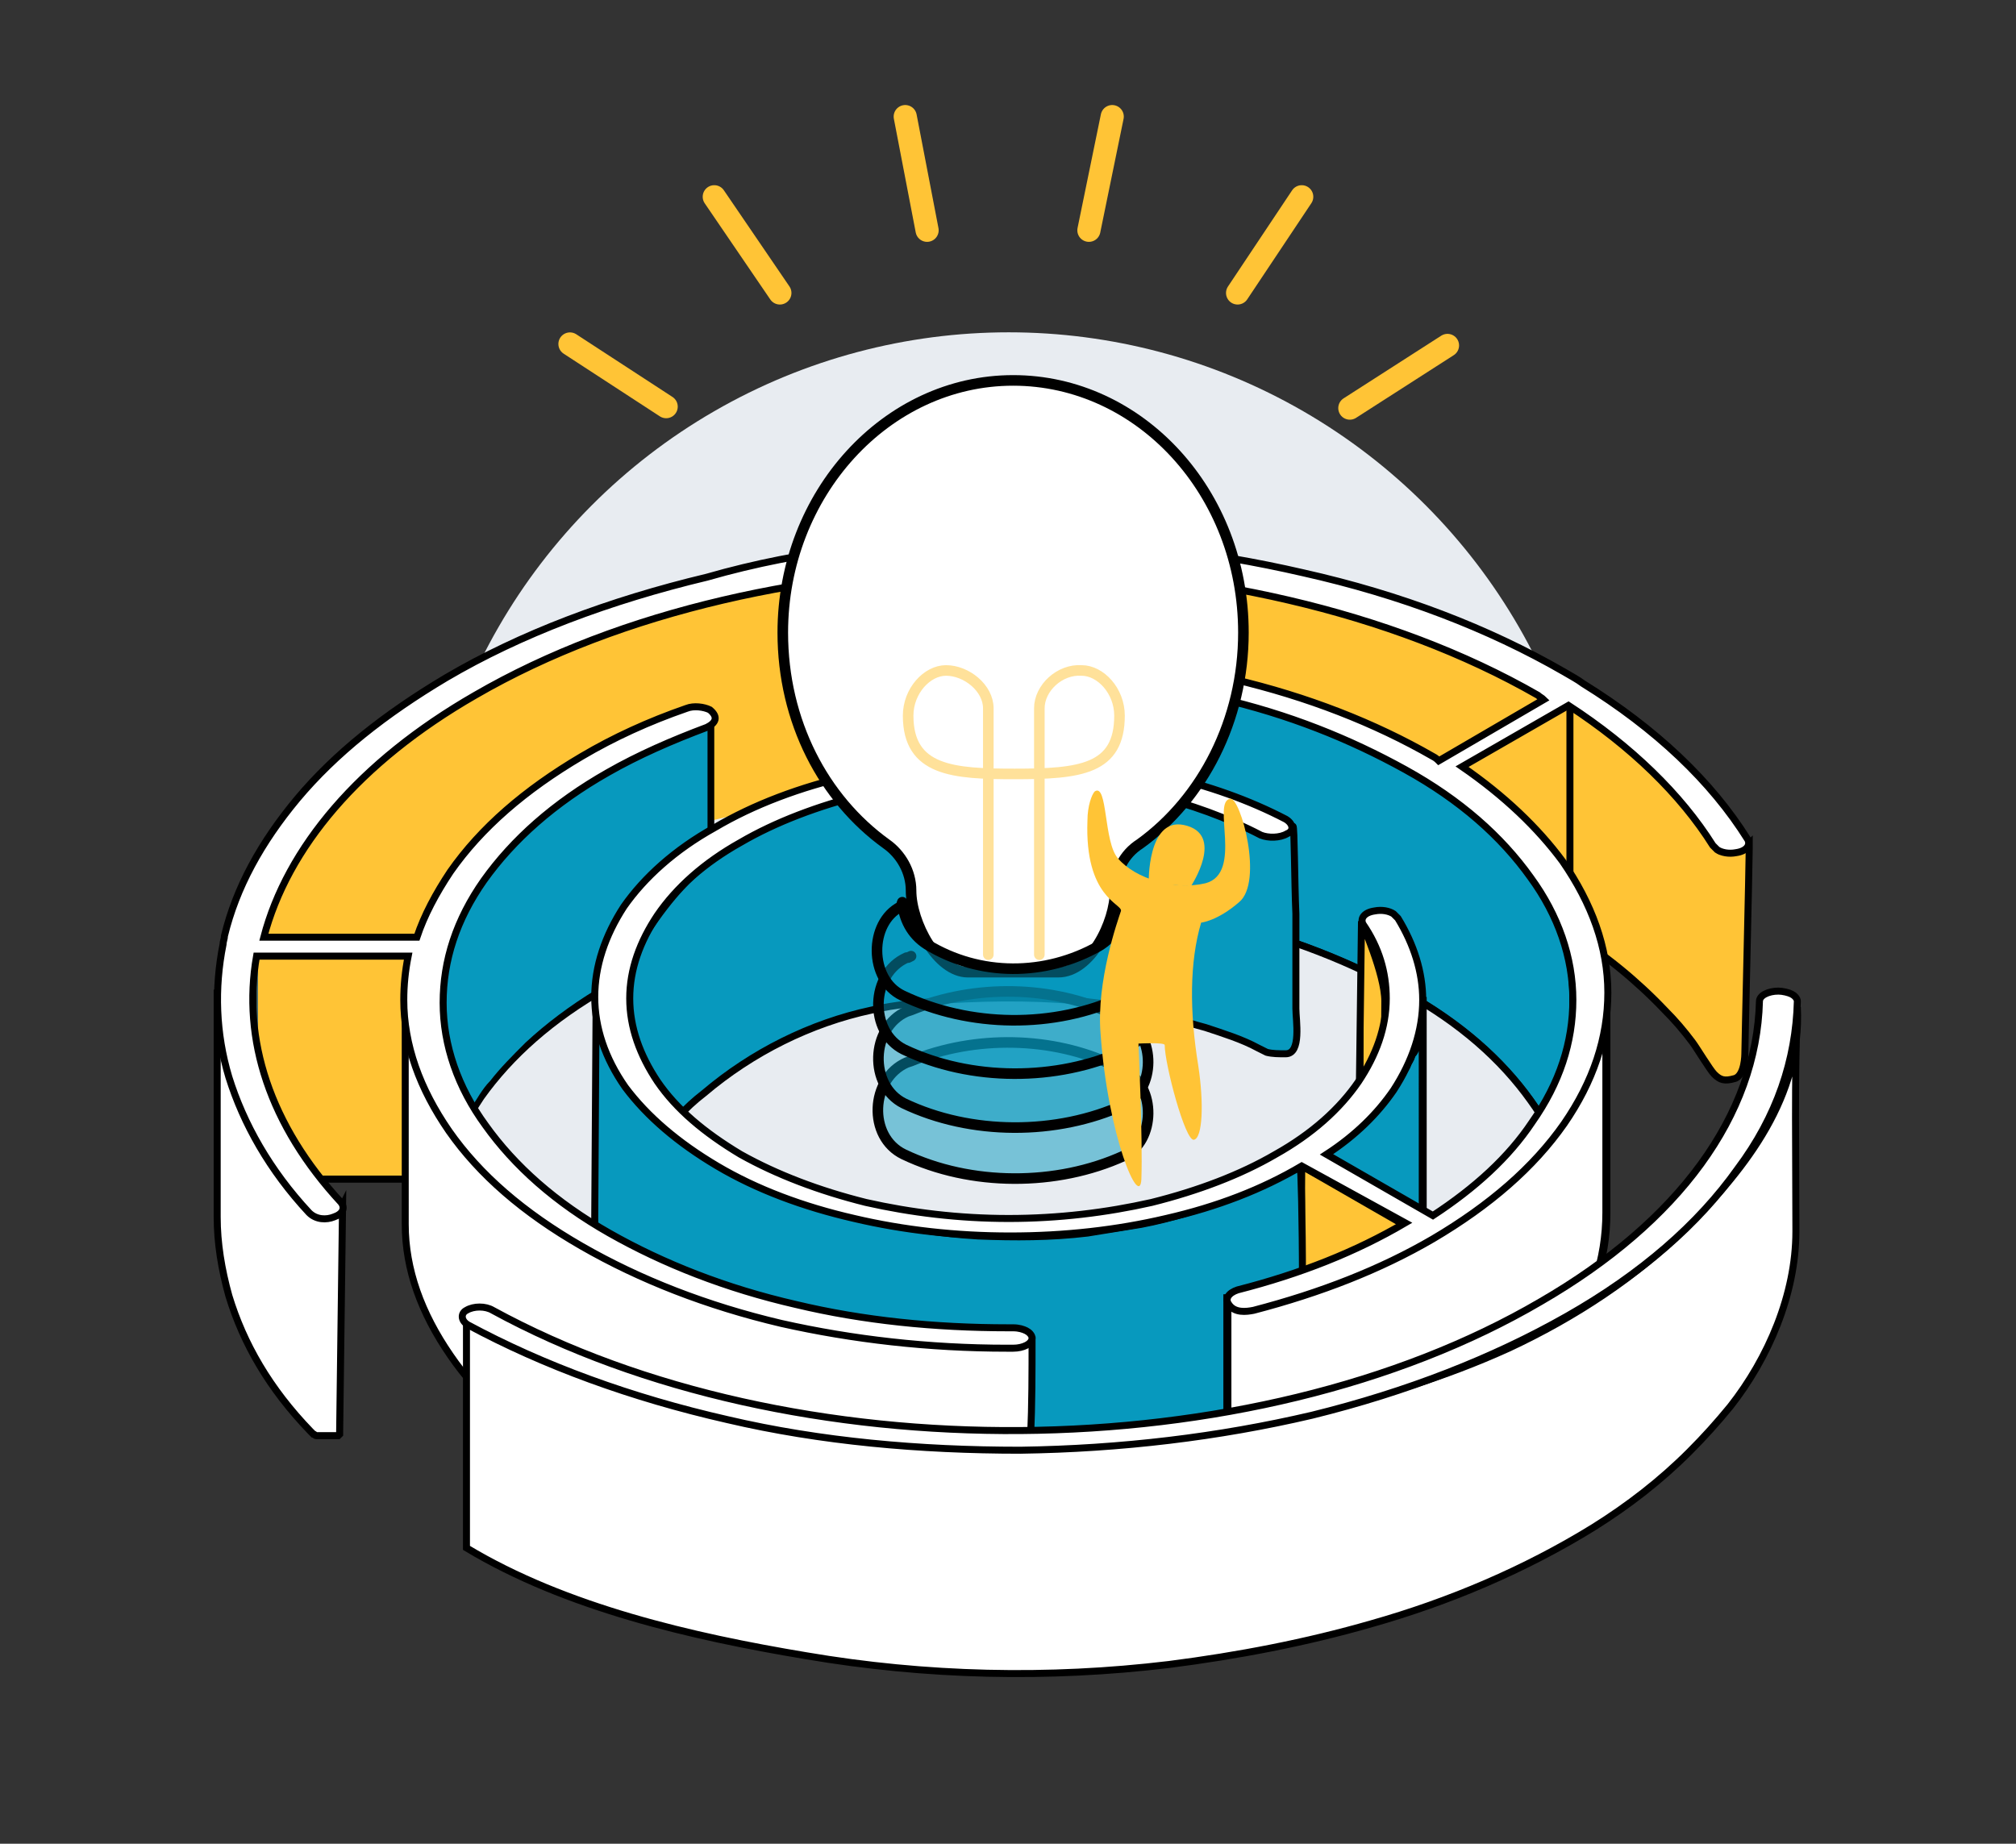 <?xml version="1.0" encoding="utf-8"?>
<!-- Generator: Adobe Illustrator 26.4.0, SVG Export Plug-In . SVG Version: 6.00 Build 0)  -->
<svg version="1.1" id="Layer_1" xmlns="http://www.w3.org/2000/svg" xmlns:xlink="http://www.w3.org/1999/xlink" x="0px" y="0px"
	 viewBox="0 0 138.3 126.5" style="enable-background:new 0 0 138.3 126.5;" xml:space="preserve">
<rect x="0" y="0" width="138.3" height="126.5" fill="#333333" stroke="none"/>
<style type="text/css">
	.st0{fill:#E8ECF1;}
	.st1{enable-background:new    ;}
	.st2{clip-path:url(#SVGID_00000075877372528326908850000005544867185742743208_);fill:#FFC436;}
	.st3{fill:#FFC436;}
	.st4{fill:#FFC436;stroke:#000000;stroke-width:0.48;stroke-miterlimit:10;}
	
		.st5{clip-path:url(#SVGID_00000138575381566683425660000011908553405645470089_);fill:#0799BE;stroke:#000000;stroke-width:0.726;stroke-miterlimit:10;}
	.st6{fill:#0799BE;}
	
		.st7{clip-path:url(#SVGID_00000030486516287650247240000015012849343196896422_);fill:#0799BE;stroke:#000000;stroke-width:0.48;stroke-miterlimit:10;}
	.st8{fill:none;stroke:#000000;stroke-width:0.48;stroke-miterlimit:10;}
	.st9{fill:#0799BE;stroke:#000000;stroke-width:0.48;stroke-linecap:round;stroke-linejoin:round;stroke-miterlimit:10;}
	.st10{fill:#FFC436;stroke:#000000;stroke-width:0.484;stroke-miterlimit:10;}
	.st11{clip-path:url(#SVGID_00000152238380242845004620000013953034385841825411_);enable-background:new    ;}
	.st12{fill:#466B6D;}
	.st13{fill:#436769;}
	.st14{clip-path:url(#SVGID_00000108291073959229211830000015763199392935177346_);enable-background:new    ;}
	.st15{fill:#0799BE;stroke:#000000;stroke-width:0.544;stroke-miterlimit:10;}
	.st16{fill:#FFFFFF;stroke:#000000;stroke-width:0.482;stroke-miterlimit:10;}
	.st17{fill:#0799BE;stroke:#000000;stroke-width:0.48;stroke-miterlimit:10;}
	.st18{fill:#FFFFFF;}
	.st19{fill:none;stroke:#000000;stroke-width:0.551;stroke-miterlimit:10;}
	.st20{fill:#FFFFFF;stroke:#000000;stroke-width:0.479;stroke-miterlimit:10;}
	.st21{fill:#FFFFFF;stroke:#000000;stroke-width:0.48;stroke-miterlimit:10;}
	.st22{opacity:0.5;fill:#0799BE;enable-background:new    ;}
	.st23{fill:none;stroke:#000000;stroke-width:0.726;stroke-linecap:round;stroke-linejoin:round;stroke-miterlimit:10;}
	.st24{fill:#FFFFFF;stroke:#000000;stroke-width:0.726;stroke-linecap:round;stroke-linejoin:round;stroke-miterlimit:10;}
	.st25{opacity:0.5;}
	.st26{fill:#FFFFFF;stroke:#FFC436;stroke-width:0.726;stroke-linecap:round;stroke-linejoin:round;stroke-miterlimit:10;}
	.st27{fill:none;stroke:#FFC436;stroke-width:1.588;stroke-linecap:round;stroke-linejoin:round;stroke-miterlimit:10;}
</style>
<g>
	<g>
		<circle class="st0" cx="69.2" cy="63.2" r="40.4"/>
	</g>
	<g>
		<g>
			<g>
				<g class="st1">
					<g class="st1">
						<g>
							<defs>
								<path id="SVGID_1_" d="M105.9,47.4V63c-0.1-0.1-0.3-0.2-0.4-0.3c-20.2-11.6-52.9-11.6-72.9,0c-8,4.6-12.9,10.5-14.5,16.6
									V63.7c1.6-6.1,6.5-12,14.5-16.6c20-11.6,52.7-11.6,72.9,0C105.7,47.3,105.8,47.3,105.9,47.4z"/>
							</defs>
							<clipPath id="SVGID_00000137842260882383976630000014524049966903283842_">
								<use xlink:href="#SVGID_1_"  style="overflow:visible;"/>
							</clipPath>
							<path style="clip-path:url(#SVGID_00000137842260882383976630000014524049966903283842_);fill:#FFC436;" d="M105.5,47.2
								c-2.3-1.3-4.8-2.5-7.4-3.6c-2-0.8-4.1-1.5-6.3-2.1c-1.8-0.5-3.6-0.9-5.4-1.3c-1.7-0.3-3.4-0.6-5.1-0.9
								c-1.7-0.2-3.3-0.4-5-0.6c-1.7-0.1-3.4-0.2-5.1-0.3c-1.8,0-3.5,0-5.3,0c-1.9,0.1-3.8,0.2-5.7,0.4c-2.2,0.2-4.4,0.5-6.6,0.9
								c-3.4,0.6-6.6,1.4-9.8,2.4c-4,1.3-7.8,3-11.3,4.9c-0.2,0.1-0.5,0.3-0.7,0.4c-2.5,1.5-4.7,3.1-6.5,4.9
								c-1.2,1.1-2.3,2.3-3.2,3.4c-0.8,1-1.5,2-2.1,3.1c-0.5,1-1,1.9-1.4,2.9c-0.2,0.6-0.4,1.3-0.6,1.9v15.6
								c0.2-0.6,0.4-1.3,0.6-1.9c0.4-1,0.8-2,1.4-2.9c0.6-1,1.3-2.1,2.1-3.1c0.9-1.2,2-2.3,3.2-3.4c1.9-1.7,4-3.3,6.5-4.9
								c0.2-0.1,0.5-0.3,0.7-0.4c3.4-2,7.2-3.6,11.3-4.9c3.1-1,6.4-1.8,9.8-2.4c2.2-0.4,4.4-0.7,6.6-0.9c1.9-0.2,3.8-0.3,5.7-0.4
								c1.8-0.1,3.5-0.1,5.3,0c1.7,0,3.4,0.1,5.1,0.3c1.7,0.1,3.4,0.3,5,0.6c1.7,0.2,3.4,0.5,5.1,0.9c1.8,0.4,3.6,0.8,5.4,1.3
								c2.1,0.6,4.2,1.3,6.3,2.1c2.6,1,5.1,2.2,7.4,3.6c0.2,0.1,0.3,0.2,0.4,0.3V47.5C105.8,47.3,105.7,47.3,105.5,47.2z"/>
						</g>
					</g>
					<g>
						<polygon class="st3" points="107.7,48.5 107.6,64.1 100.4,68.4 100.4,52.7 						"/>
					</g>
					<path class="st4" d="M119.9,58.1C119.9,58.1,119.9,58.1,119.9,58.1c-0.1,0.1-0.5,0.3-0.6,0.3h-0.1c0,0,0,0-0.1,0s-0.1,0-0.2,0
						s-0.1,0-0.2,0h-0.1c-0.1,0-0.1,0-0.2,0h-0.1h-0.1c0,0,0,0-0.1,0s-0.1,0-0.2-0.1s-0.2-0.2-0.3-0.3c-2.2-3.5-5.6-6.8-9.9-9.6
						c0,0,0,15.6,0,15.6c2.4,1.5,4.6,3.3,6.5,5.3c0.7,0.7,1.3,1.4,1.9,2.2c0.3,0.4,1.2,1.9,1.5,2.2c0.4,0.4,0.7,0.5,1.4,0.3
						c0.7-0.2,0.7-1.7,0.7-1.7c0-0.6,0.3-13.1,0.3-14.1c0-0.1,0-0.2,0-0.3C119.9,58,119.9,58,119.9,58.1z"/>
					<g class="st1">
						<g>
							<defs>
								<path id="SVGID_00000109737649781993044370000013788185015342839186_" d="M49,48.7v15.6c0,0.2-0.2,0.5-0.5,0.6
									c-2.4,0.9-4.7,1.9-6.8,3.1c-3.7,2.1-6.5,4.6-8.5,7.4c-1.8,2.7-2.8,5.4-2.8,8.3V68.1c0-2.9,0.9-5.7,2.8-8.3
									c1.9-2.8,4.8-5.3,8.5-7.4c2.1-1.2,4.3-2.3,6.8-3.1C48.8,49.2,49,48.9,49,48.7z"/>
							</defs>
							<clipPath id="SVGID_00000108281299406250500960000001499665746139632555_">
								<use xlink:href="#SVGID_00000109737649781993044370000013788185015342839186_"  style="overflow:visible;"/>
							</clipPath>
							
								<path style="clip-path:url(#SVGID_00000108281299406250500960000001499665746139632555_);fill:#0799BE;stroke:#000000;stroke-width:0.726;stroke-miterlimit:10;" d="
								M49,48.6C49,48.6,49,48.7,49,48.6C49,48.7,49,48.7,49,48.6c0,0.1,0,0.1,0,0.2c0,0,0,0,0,0.1c0,0,0,0.1-0.1,0.1l-0.1,0.1
								c-0.1,0-0.1,0.1-0.2,0.1c-2.4,0.9-4.7,1.9-6.8,3.1c-0.2,0.1-0.4,0.2-0.6,0.3c-1.8,1.1-3.5,2.3-4.8,3.6
								c-0.9,0.8-1.7,1.7-2.4,2.6c-0.2,0.3-0.5,0.6-0.7,0.9c-0.3,0.5-0.6,0.9-0.9,1.4c-0.4,0.7-1.2,1.2-1.5,1.9s-0.7,1.4-0.8,2.2
								c-0.1,0.7-0.3,1.7-0.4,2.4c0,0.1,0,0.2,0,0.4l0.7,15.7c0-0.1,0-0.2,0-0.4c0-0.7,0.1-1.5,0.3-2.2c0.1-0.7,0.4-1.4,0.6-2.2
								c0.3-0.7,0.6-1.5,1-2.2c0.3-0.5,0.6-0.9,0.9-1.4c0.2-0.3,0.4-0.6,0.7-0.9c0.7-0.9,1.5-1.7,2.4-2.6c1.4-1.3,3-2.5,4.8-3.6
								c0.2-0.1,0.4-0.2,0.6-0.3c2.1-1.2,4.3-2.3,6.8-3.1c0.1,0,0.2-0.1,0.2-0.1c0.1,0,0.1-0.1,0.1-0.1s0.1,0,0.1-0.1c0,0,0,0,0-0.1
								c0,0,0,0,0-0.1c0,0,0,0,0-0.1c0,0,0,0,0-0.1l0,0V48.6L49,48.6z"/>
						</g>
					</g>
					<g>
						<g>
							<path id="SVGID_00000059282043348593763740000015441880006275799203_" class="st6" d="M107.9,68.4V84v-0.1
								c0-2.9-1-5.8-2.9-8.4c-2-2.8-4.8-5.3-8.6-7.4c-3.7-2.1-8-3.8-12.8-4.9C78.9,62,74,61.5,69,61.5c-2.6,0-5.3,0.2-7.8,0.5
								c-0.4,0.1-0.9,0-1.2-0.2c-0.2-0.1-0.3-0.2-0.3-0.4c0-0.1,0-0.1,0-0.2V45.6c0,0.1,0,0.1,0,0.2c0.1,0.1,0.2,0.3,0.3,0.4
								c0.3,0.2,0.7,0.3,1.2,0.2c2.6-0.3,5.2-0.5,7.8-0.5c5,0,9.9,0.6,14.6,1.6c4.8,1.1,9.1,2.8,12.8,4.9s6.6,4.6,8.6,7.4
								c1.9,2.7,2.9,5.5,2.9,8.4C107.9,68.3,107.9,68.4,107.9,68.4z"/>
						</g>
						<g>
							<defs>
								<path id="SVGID_00000114059710648778889230000008487977512285805700_" d="M107.9,68.4V84v-0.1c0-2.9-1-5.8-2.9-8.4
									c-2-2.8-4.8-5.3-8.6-7.4c-3.7-2.1-8-3.8-12.8-4.9C78.9,62,74,61.5,69,61.5c-2.6,0-5.3,0.2-7.8,0.5c-0.4,0.1-0.9,0-1.2-0.2
									c-0.2-0.1-0.3-0.2-0.3-0.4c0-0.1,0-0.1,0-0.2V45.6c0,0.1,0,0.1,0,0.2c0.1,0.1,0.2,0.3,0.3,0.4c0.3,0.2,0.7,0.3,1.2,0.2
									c2.6-0.3,5.2-0.5,7.8-0.5c5,0,9.9,0.6,14.6,1.6c4.8,1.1,9.1,2.8,12.8,4.9s6.6,4.6,8.6,7.4c1.9,2.7,2.9,5.5,2.9,8.4
									C107.9,68.3,107.9,68.4,107.9,68.4z"/>
							</defs>
							<clipPath id="SVGID_00000117640375274254496560000015656528531987751825_">
								<use xlink:href="#SVGID_00000114059710648778889230000008487977512285805700_"  style="overflow:visible;"/>
							</clipPath>
							
								<path style="clip-path:url(#SVGID_00000117640375274254496560000015656528531987751825_);fill:#0799BE;stroke:#000000;stroke-width:0.48;stroke-miterlimit:10;" d="
								M107.9,68.3c0-2.9-1-5.8-2.9-8.4c-2-2.8-4.8-5.3-8.6-7.4c-1.8-1-3.6-1.9-5.7-2.7c-1.5-0.6-3-1.1-4.6-1.6
								c-0.8-0.2-1.7-0.5-2.6-0.7c-0.5-0.1-1-0.2-1.5-0.3c-1.3-0.3-2.5-0.5-3.8-0.7c-1.2-0.2-2.5-0.3-3.7-0.4
								c-1.3-0.1-2.5-0.2-3.8-0.2c-0.6,0-1.1,0-1.7,0c-0.8,0-1.5,0-2.3,0c-1.4,0-2.9,0.1-4.3,0.3c-0.4,0-0.8,0.1-1.3,0.1l0,0H61
								h-0.1h-0.1h-0.1h-0.1h-0.1c-0.1,0-0.1,0-0.2-0.1c-0.1,0-0.1-0.1-0.2-0.1c-0.2-0.1-0.3-0.2-0.3-0.4c0-0.1,0-0.1,0-0.2v15.6
								c0,0.1,0,0.1,0,0.2c0.1,0.1,0.2,0.3,0.3,0.4c0.1,0,0.1,0.1,0.2,0.1c0,0,0.1,0,0.2,0.1h0.1h0.1h0.1h0.1H61h0.1l0,0
								c0.4,0,0.8-0.1,1.3-0.1c1.4-0.1,2.8-0.2,4.3-0.3c0.8,0,1.5,0,2.3,0c0.6,0,1.1,0,1.7,0c1.3,0,2.6,0.1,3.8,0.2
								c1.3,0.1,2.5,0.2,3.7,0.4c1.3,0.2,2.6,0.4,3.8,0.7c0.5,0.1,1,0.2,1.5,0.3c0.9,0.2,1.7,0.4,2.6,0.7c1.6,0.5,3.1,1,4.6,1.6
								c2,0.8,3.9,1.7,5.7,2.7c3.7,2.1,6.6,4.6,8.6,7.4c1.9,2.7,2.9,5.5,2.9,8.4V84V68.3L107.9,68.3z"/>
						</g>
						<g>
							<path id="SVGID_00000174573749060554615700000002436387284325558436_" class="st8" d="M107.9,68.4V84v-0.1
								c0-2.9-1-5.8-2.9-8.4c-2-2.8-4.8-5.3-8.6-7.4c-3.7-2.1-8-3.8-12.8-4.9C78.9,62,74,61.5,69,61.5c-2.6,0-5.3,0.2-7.8,0.5
								c-0.4,0.1-0.9,0-1.2-0.2c-0.2-0.1-0.3-0.2-0.3-0.4c0-0.1,0-0.1,0-0.2V45.6c0,0.1,0,0.1,0,0.2c0.1,0.1,0.2,0.3,0.3,0.4
								c0.3,0.2,0.7,0.3,1.2,0.2c2.6-0.3,5.2-0.5,7.8-0.5c5,0,9.9,0.6,14.6,1.6c4.8,1.1,9.1,2.8,12.8,4.9s6.6,4.6,8.6,7.4
								c1.9,2.7,2.9,5.5,2.9,8.4C107.9,68.3,107.9,68.4,107.9,68.4z"/>
						</g>
					</g>
					<path class="st9" d="M88.7,56.7c-0.3,0.4-0.8,0.5-1.3,0.5c-0.5,0-1-0.3-1.5-0.5c-4.3-2-8.9-3-13.6-3.3
						c-1.6-0.1-3.1-0.1-4.7-0.1c-3.1,0-6.2,0.3-9.3,1.1c-2.9,0.7-5.7,1.9-8.2,3.6c-1.2,0.8-2.4,1.8-3.4,2.9
						c-1.3,1.4-3.6,4.5-3.8,6.5c-0.3,4.4,1.1,7.4,1.1,11.8c0,1.2,0.2,2.7,0,3.8c-0.4-1.4,0.4-3.2,1.1-4.4c0.8-1.4,1.9-2.6,3.2-3.6
						c3.3-2.8,7.3-4.8,11.5-5.7c1.7-0.4,3.4-0.5,5.2-0.7c3.4-0.2,6.8-0.2,10.2,0.2c1.7,0.2,3.4,0.5,5.1,1c0.8,0.2,1.6,0.5,2.4,0.7
						c1.2,0.4,2.5,0.8,3.6,1.4c0.2,0.1,0.4,0.2,0.6,0.3c0.4,0.1,0.8,0.1,1.3,0.1c1.1,0,0.7-2.3,0.7-3.1c0-2.2,0-4.4,0-6.5
						C88.8,60.5,88.8,56.6,88.7,56.7z"/>
					<g>
						<polygon class="st10" points="28,65.3 28,80.9 17.4,80.9 17.4,65.3 						"/>
					</g>
					<g class="st1">
						<g>
							<defs>
								<path id="SVGID_00000133491679303125221130000004450127496410303622_" d="M17.5,83.7V68.1c0-0.9,0.1-1.9,0.2-2.8v15.6
									C17.6,81.8,17.5,82.8,17.5,83.7z"/>
							</defs>
							<clipPath id="SVGID_00000119823837264403655900000002784961392003728276_">
								<use xlink:href="#SVGID_00000133491679303125221130000004450127496410303622_"  style="overflow:visible;"/>
							</clipPath>
							<g style="clip-path:url(#SVGID_00000119823837264403655900000002784961392003728276_);enable-background:new    ;">
								<path class="st12" d="M17.8,65.3v15.6c-0.1,0.8-0.2,1.6-0.2,2.4V67.7C17.6,66.9,17.7,66.1,17.8,65.3"/>
								<path class="st13" d="M17.6,67.7v15.6c0,0.2,0,0.3,0,0.5V68.2C17.6,68,17.6,67.8,17.6,67.7"/>
							</g>
						</g>
					</g>
					<g>
						<g>
							<path id="SVGID_00000119798408547017515080000015795757830756100791_" class="st3" d="M95.1,68.4L95,84v-0.1
								c0-1.8-0.5-3.5-1.6-5.1c-0.1-0.1-0.1-0.2-0.1-0.3V62.9c0,0.1,0,0.2,0.1,0.3C94.5,64.8,95.1,66.5,95.1,68.4
								C95.1,68.3,95.1,68.3,95.1,68.4z"/>
						</g>
						<g>
							<defs>
								<path id="SVGID_00000138533278528915869750000001377222527237890692_" d="M95.1,68.4L95,84v-0.1c0-1.8-0.5-3.5-1.6-5.1
									c-0.1-0.1-0.1-0.2-0.1-0.3V62.9c0,0.1,0,0.2,0.1,0.3C94.5,64.8,95.1,66.5,95.1,68.4C95.1,68.3,95.1,68.3,95.1,68.4z"/>
							</defs>
							<clipPath id="SVGID_00000104676576898654477140000005578557977523571598_">
								<use xlink:href="#SVGID_00000138533278528915869750000001377222527237890692_"  style="overflow:visible;"/>
							</clipPath>
							<g style="clip-path:url(#SVGID_00000104676576898654477140000005578557977523571598_);enable-background:new    ;">
								<path class="st4" d="M95.1,68.4L95,84v-0.1c0-1.8-0.5-3.5-1.6-5.1c-0.1-0.1-0.1-0.2-0.1-0.3V62.9c0,0.1,0,0.2,0.1,0.3
									C94.5,64.8,95.1,66.5,95.1,68.4C95.1,68.3,95.1,68.3,95.1,68.4"/>
							</g>
						</g>
						<g>
							<path id="SVGID_00000081649871631236695620000014368242407360298914_" class="st8" d="M95,68.7l-0.1,15.6v-0.1
								c0-1.8-0.5-3.5-1.6-5.1c-0.1-0.1-0.1-0.2-0.1-0.3l0.2-15.6C93.4,63.3,95,66.8,95,68.7C95,68.6,95,68.6,95,68.7z"/>
						</g>
					</g>
					<path class="st15" d="M97.6,68.7c0,0.1,0,0.1,0,0.2s0,0.1,0,0.2s0,0.1,0,0.2s0,0.1,0,0.2s0,0.1,0,0.2s0,0.1,0,0.2s0,0.1,0,0.2
						s0,0.1,0,0.2s0,0.1,0,0.2s0,0.1,0,0.2s0,0.1-0.1,0.2c0,0.1,0,0.1,0,0.2s0,0.1-0.1,0.2c0,0.1,0,0.1-0.1,0.2
						c0,0.1-0.1,0.2-0.1,0.2c0,0.1,0,0.1-0.1,0.2c0,0.1-0.1,0.3-0.2,0.4l0,0c-0.1,0.1-0.1,0.3-0.2,0.4c0,0,0,0.1-0.1,0.1
						c0,0.1-0.1,0.2-0.1,0.3c0,0.1-0.1,0.1-0.1,0.1c0,0.1-0.1,0.2-0.1,0.2s0,0.1-0.1,0.1c-0.1,0.1-0.1,0.2-0.2,0.4L95.9,74
						c-0.1,0.2-0.2,0.3-0.3,0.5c-0.1,0.2-0.3,0.4-0.5,0.6c-0.1,0.2-0.3,0.4-0.4,0.5l-0.1,0.1c-0.1,0.1-0.3,0.3-0.4,0.4
						s-0.1,0.1-0.2,0.2s-0.2,0.2-0.3,0.3c-0.1,0.1-0.1,0.1-0.2,0.2s-0.2,0.2-0.3,0.3c-0.1,0.1-0.2,0.1-0.2,0.2
						c-0.1,0.1-0.2,0.2-0.4,0.3c-0.1,0.1-0.2,0.1-0.2,0.2c-0.1,0.1-0.3,0.2-0.4,0.3c-0.1,0.1-0.1,0.1-0.2,0.2
						c-0.2,0.2-0.4,0.3-0.7,0.5v15.6c0.2-0.2,0.4-0.3,0.7-0.5c0.1-0.1,0.1-0.1,0.2-0.2s0.3-0.2,0.4-0.3c0.1-0.1,0.2-0.1,0.2-0.2
						c0.1-0.1,0.2-0.2,0.4-0.3c0.1-0.1,0.2-0.1,0.2-0.2c0.1-0.1,0.1-0.1,0.2-0.2c0.1,0,0.1-0.1,0.2-0.1c0.1-0.1,0.1-0.1,0.2-0.2
						s0.2-0.2,0.3-0.3c0.1-0.1,0.1-0.1,0.2-0.2s0.3-0.3,0.4-0.4l0.1-0.1c0.1-0.2,0.3-0.3,0.4-0.5l0,0c0.2-0.2,0.3-0.4,0.5-0.6
						c0.1-0.2,0.2-0.3,0.3-0.5l0.1-0.1c0.1-0.1,0.2-0.2,0.2-0.4c0,0,0,0,0-0.1l0,0c0-0.1,0.1-0.2,0.1-0.2c0-0.1,0.1-0.1,0.1-0.2
						s0.1-0.2,0.1-0.3c0,0,0-0.1,0.1-0.1c0.1-0.1,0.1-0.3,0.2-0.4l0,0c0.1-0.1,0.1-0.3,0.2-0.4l0,0c0,0,0-0.1,0.1-0.1
						c0-0.1,0.1-0.2,0.1-0.2c0-0.1,0-0.1,0.1-0.2c0-0.1,0-0.1,0.1-0.2c0-0.1,0-0.1,0-0.2s0-0.1,0.1-0.2c0-0.1,0-0.1,0-0.2
						s0-0.1,0-0.2l0,0v-0.1c0-0.1,0-0.1,0-0.2s0-0.1,0-0.2s0-0.1,0-0.2s0-0.1,0-0.2s0-0.1,0-0.2s0-0.1,0-0.2s0-0.1,0-0.2
						c0,0,0,0,0-0.1s0-0.2,0-0.3V68.4C97.6,68.5,97.6,68.6,97.6,68.7z"/>
					<path class="st16" d="M23.5,82.7C23.5,82.7,23.5,82.7,23.5,82.7L23.5,82.7L23.5,82.7L23.5,82.7L23.5,82.7l-0.1,0.2l0,0
						c0,0,0,0-0.1,0c0,0,0,0-0.1,0h-0.1H23c-0.1,0-0.1,0-0.2,0s-0.1,0-0.2,0l0,0c-0.1,0-0.1,0-0.2,0l0,0c-0.1,0-0.1,0-0.2,0l0,0
						c-0.1,0-0.1,0-0.2,0l0,0c-0.1,0-0.1,0-0.2,0l0,0h-0.1c-0.1,0-0.1-0.1-0.2-0.1s-0.2-0.1-0.2-0.2c-2.7-2.9-4.5-6.1-5.6-9.3
						c-0.5-1.8-0.8-3.6-0.8-5.4v15.6c0,1.8,0.3,3.6,0.8,5.4c1,3.3,2.8,6.4,5.6,9.3c0.1,0.1,0.1,0.1,0.2,0.2c0.1,0,0.1,0.1,0.2,0.1
						l0,0h0.1l0,0l0,0h0.1l0,0l0,0c0,0,0,0,0.1,0h0.1l0,0l0,0h0.1l0,0l0,0c0,0,0,0,0.1,0h0.1l0,0l0,0c0.1,0,0.1,0,0.2,0l0,0
						c0.1,0,0.1,0,0.2,0l0,0c0,0,0,0,0.1,0H23c0,0,0,0,0.1,0h0.1l0,0l0,0l0.1-0.1l0,0l0,0l0,0l0,0l0,0l0,0l0,0l0,0l0,0l0,0l0,0l0,0
						l0,0c0,0,0,0,0-0.1l0,0L23.5,82.7z"/>
					<g>
						<polygon class="st4" points="96.6,84.2 96.5,99.8 89.2,95.6 89.3,80 						"/>
					</g>
					<path class="st17" d="M84.8,97.7c1.4-0.5,2.8-1.2,4.1-1.9c0.7-0.4,0.4-15.9,0.3-15.7c-1.5,0.6-2.9,1.4-4.5,2
						c-2.1,0.8-4.3,1.5-6.4,1.9c-1.2,0.2-2.5,0.4-3.7,0.6c-2.5,0.3-5,0.3-7.5,0.2c-5-0.3-10-1.5-14.6-3.5c-3.7-1.6-7.2-3.9-9.6-7.1
						c-1.4-2-2-4.1-2-6.2l-0.1,15.5v0.1c0,2.1,0.7,4.2,2.1,6.2c2.7,3.9,7.3,6.4,11.6,8c4.7,1.7,9.7,2.4,14.7,2.5
						C74.5,100.5,79.8,99.7,84.8,97.7z"/>
					<g class="st1">
						<g>
							<path id="SVGID_00000122002276738121251000000005831105974863703211_" class="st18" d="M110.2,67.2v16.1c0,3.2-1,6.2-3,9.2
								c-2.1,3.1-5.1,5.8-8.9,8.2c-3.6,2.2-7.7,3.8-12.3,5.1c-0.5,0.1-1.1,0.1-1.4-0.2c-0.1-0.1-0.2-0.1-0.3-0.2
								c-0.1-0.1-0.1-0.2-0.1-0.3V88.9c0,0.1,0,0.2,0.1,0.3c0.1,0.1,0.2,0.2,0.3,0.2c0.4,0.2,0.9,0.3,1.4,0.2
								c4.6-1.2,8.7-2.9,12.3-5.1c3.9-2.4,6.9-5.1,8.9-8.2C109.3,73.5,110.2,70.4,110.2,67.2z"/>
						</g>
						<g>
							<path id="SVGID_00000004514239700661333680000004306273385103164036_" class="st19" d="M110.2,67.1v16.1c0,3.2-1,6.2-3,9.2
								c-2.1,3.1-5.1,5.8-8.9,8.2c-3.6,2.2-7.7,3.8-12.3,5.1c-0.5,0.1-1.1,0.1-1.4-0.2c-0.1-0.1-0.2-0.1-0.3-0.2
								c-0.1-0.1-0.1-0.2-0.1-0.3V88.8c0,0.1,0,0.2,0.1,0.3c0.1,0.1,0.2,0.2,0.3,0.2c0.4,0.2,0.9,0.3,1.4,0.2
								c4.6-1.2,8.7-2.9,12.3-5.1c3.9-2.4,6.9-5.1,8.9-8.2C109.3,73.4,110.2,70.3,110.2,67.1z"/>
						</g>
					</g>
					<path class="st20" d="M70.8,91.9c0-0.1,0-0.1,0-0.2c0,0.1-0.1,0-0.1,0c-0.1,0.1-0.2,0.2-0.3,0.3c-0.1,0.1-1.1,0-1.3,0
						c-0.5,0-0.9,0-1.4,0c-0.1,0-0.1,0-0.2,0c-0.2,0-0.4,0-0.5,0c-0.2,0-0.3,0-0.5,0s-0.4,0-0.5,0c-0.2,0-0.3,0-0.5,0s-0.4,0-0.5,0
						c-0.2,0-0.3,0-0.5,0s-0.4,0-0.5,0c-0.1,0-0.3,0-0.4,0c-0.2,0-0.4,0-0.6,0c-0.1,0-0.3,0-0.4,0c-0.2,0-0.4,0-0.6-0.1
						c-0.1,0-0.3,0-0.4,0c-0.2,0-0.4,0-0.6-0.1c-0.1,0-0.3,0-0.4,0c-0.2,0-0.4-0.1-0.7-0.1c-0.1,0-0.2,0-0.3,0c-0.3,0-0.7-0.1-1-0.1
						c-0.1,0-0.2,0-0.3,0c-0.2,0-0.5-0.1-0.7-0.1c-0.1,0-0.3,0-0.4-0.1c-0.2,0-0.4-0.1-0.6-0.1c-0.1,0-0.3-0.1-0.4-0.1
						c-0.2,0-0.4-0.1-0.6-0.1c-0.1,0-0.2,0-0.3-0.1c-0.5-0.1-1-0.2-1.5-0.3c-0.4-0.1-0.8-0.2-1.2-0.3c-0.1,0-0.2-0.1-0.3-0.1
						c-0.3-0.1-0.7-0.2-1-0.3c-0.1,0-0.1,0-0.2-0.1c-0.4-0.1-0.8-0.2-1.1-0.3c-0.1,0-0.2-0.1-0.3-0.1c-0.3-0.1-0.6-0.2-0.9-0.3
						c-0.1,0-0.2-0.1-0.3-0.1c-0.4-0.1-0.7-0.3-1.1-0.4h-0.1c-0.3-0.1-0.6-0.2-1-0.4c-0.1,0-0.2-0.1-0.3-0.1
						c-0.5-0.2-0.9-0.4-1.4-0.6c-0.1,0-0.1-0.1-0.2-0.1c-0.5-0.2-0.9-0.4-1.4-0.6c-0.1,0-0.1-0.1-0.2-0.1c-0.5-0.2-0.9-0.4-1.3-0.7
						c0,0-0.1,0-0.1-0.1c-0.5-0.2-0.9-0.5-1.4-0.7c-4-2.3-7-4.9-9.1-7.9c-2-2.9-3.1-5.9-3.1-9V84c0,3.1,1.1,6.1,3.1,9
						c3.9,5.7,10.6,9.2,16.9,11.5c6.9,2.4,14.3,3.4,21.6,2.8c0.2,0,0.4,0,0.7-0.1c1-0.1,0.6-2.5,0.6-3.3c0-1.8,0-3.6,0-5.3
						C70.8,96.3,70.8,94.2,70.8,91.9z"/>
					<g>
						<path class="st21" d="M107.3,46.1c0.5,0.3,0.9,0.5,1.3,0.8c5,3.1,8.8,6.7,11.3,10.7c0.2,0.4-0.1,0.8-0.8,0.9
							c-0.5,0.1-1,0-1.3-0.2c-0.1-0.1-0.2-0.2-0.3-0.3c-2.2-3.5-5.6-6.8-9.9-9.6l-7.3,4.2c2.9,2,5.2,4.2,6.9,6.5
							c2,2.9,3.1,5.9,3.1,9c0,3.1-1,6.1-3,9c-2.1,3-5.1,5.6-9,7.9c-3.6,2.1-7.7,3.7-12.3,4.9c-0.5,0.1-1.3,0.2-1.7-0.4
							c-0.3-0.4,0-0.8,0.6-1c4.3-1.1,8.1-2.6,11.5-4.6L89.3,80c-2.7,1.6-5.8,2.8-9.3,3.6c-3.4,0.8-7,1.2-10.7,1.2s-7.3-0.4-10.7-1.2
							c-3.5-0.8-6.7-2-9.4-3.6c-2.7-1.6-4.8-3.4-6.3-5.4c-1.4-2-2.1-4.1-2.1-6.2s0.7-4.2,2-6.2c1.4-2,3.5-3.9,6.2-5.4
							c2.7-1.6,5.9-2.8,9.4-3.6c3.4-0.8,7-1.2,10.7-1.2s7.3,0.4,10.7,1.2c3.1,0.7,5.9,1.7,8.4,3c0.5,0.3,0.6,0.8,0.1,1
							c-0.5,0.3-1.3,0.3-1.8,0.1c-2.3-1.2-4.8-2.1-7.6-2.8c-3.1-0.7-6.4-1.1-9.8-1.1s-6.7,0.4-9.8,1.1c-3.2,0.8-6.1,1.9-8.5,3.3
							c-2.5,1.4-4.4,3.1-5.7,5c-1.2,1.8-1.9,3.7-1.9,5.7s0.7,3.9,1.9,5.7c1.3,1.9,3.2,3.5,5.7,5c2.5,1.4,5.4,2.5,8.6,3.3
							c3.1,0.7,6.4,1.1,9.8,1.1s6.7-0.4,9.8-1.1c3.2-0.8,6.1-1.9,8.5-3.3c2.5-1.4,4.4-3.1,5.7-5c1.2-1.8,1.9-3.7,1.9-5.7
							c0-1.8-0.5-3.5-1.6-5.1c-0.2-0.4,0.1-0.8,0.8-0.9c0.5-0.1,1,0,1.3,0.2c0.1,0.1,0.2,0.2,0.3,0.3c1.1,1.8,1.7,3.7,1.7,5.6
							c0,2.1-0.7,4.2-2,6.2c-1.1,1.6-2.6,3.1-4.6,4.4l7.3,4.2c2.9-1.9,5.2-4,6.8-6.4c1.9-2.7,2.8-5.5,2.8-8.4s-1-5.8-2.9-8.4
							c-2-2.8-4.8-5.3-8.6-7.4s-8-3.8-12.8-4.9c-4.6-1.1-9.5-1.6-14.6-1.6c-2.6,0-5.3,0.2-7.8,0.5c-0.4,0.1-0.9,0-1.2-0.2
							c-0.2-0.1-0.3-0.2-0.3-0.4c-0.1-0.4,0.3-0.8,1-0.9c2.7-0.3,5.5-0.5,8.4-0.5c5.4,0,10.6,0.6,15.5,1.8c5.1,1.2,9.7,3,13.7,5.3
							c0.2,0.1,0.3,0.2,0.4,0.3l7.2-4.2c-0.1-0.1-0.3-0.2-0.4-0.3c-20.2-11.6-52.9-11.6-72.9,0c-8,4.6-12.9,10.5-14.5,16.6h10.5
							c0.5-1.5,1.3-3,2.3-4.5c2.1-3,5.1-5.6,9-7.9c2.2-1.3,4.6-2.4,7.2-3.3c0.5-0.2,1.2-0.1,1.6,0.1c0.6,0.5,0.4,0.9-0.2,1.2
							c-2.4,0.9-4.7,1.9-6.8,3.1c-3.7,2.1-6.5,4.6-8.5,7.4c-1.9,2.7-2.8,5.5-2.8,8.4s1,5.8,2.9,8.4c2,2.8,4.8,5.3,8.5,7.4
							s8,3.8,12.8,4.9c4.6,1.1,9.5,1.6,14.6,1.6c0.1,0,0.2,0,0.3,0c0.4,0,0.7,0.1,0.9,0.2c0.2,0.1,0.4,0.3,0.4,0.5
							c0,0.4-0.6,0.7-1.3,0.7h-0.4c-5.4,0-10.6-0.6-15.5-1.7c-5.1-1.2-9.7-3-13.7-5.3s-7-4.9-9.1-7.9c-2-2.9-3.1-5.9-3.1-9
							c0-1,0.1-2,0.3-3H17.6c-1,5.7,0.9,11.6,5.8,16.9c0.3,0.4,0.1,0.8-0.5,1c-0.5,0.2-1.2,0.2-1.7-0.3c-2.7-2.9-4.5-6.1-5.5-9.3
							c-0.9-3-1-6.1-0.4-9.1c0-0.2,0.1-0.4,0.1-0.6c0.8-3.3,2.5-6.4,5-9.4c2.6-3.1,6-5.8,10.2-8.3c5.1-3,11.2-5.3,17.9-6.9
							C55.1,37.7,62,37,69,37s13.9,0.8,20.4,2.3C96.1,40.8,102.1,43.1,107.3,46.1z"/>
					</g>
					<path class="st21" d="M123.3,69.1c0.3,6.1-3.5,11-7.5,15c-3.5,3.5-7.8,6.3-12.3,8.4c-4.4,2-9,3.4-13.7,4.4
						c-17,3.8-34.3,3-50.7-3.2c-2.4-0.9-4.9-1.8-7.1-3.1c0,0,0,15.6,0,15.6c6.8,4.1,15.5,6.1,23.3,7.4c8.2,1.4,16.6,1.6,24.9,0.6
						c4.7-0.6,9.4-1.5,13.9-2.8c5.3-1.5,10.5-3.7,15.2-6.6c2.4-1.5,4.6-3.2,6.6-5.2c1-1,1.9-2,2.8-3.1c2.6-3.3,4.5-7.7,4.5-12
						c0-0.1,0-0.1,0-0.2C123.2,79.2,123.1,74.1,123.3,69.1z"/>
					<g>
						<path class="st21" d="M122.9,68.2c0.2,0.1,0.4,0.3,0.4,0.5c-0.1,4-1.4,7.9-4.1,11.5c-2.7,3.8-6.6,7.2-11.7,10.1
							s-11,5.2-17.5,6.8c-6.4,1.5-13.1,2.3-20,2.4c-6.9,0-13.7-0.6-20.1-2.1c-6.6-1.5-12.6-3.7-17.8-6.5c-0.5-0.3-0.5-0.8-0.1-1
							c0.5-0.3,1.3-0.3,1.8,0c20.5,11.2,52.1,11,71.9-0.6c9.5-5.5,14.8-12.8,15-20.6c0-0.4,0.6-0.7,1.3-0.7
							C122.3,68,122.7,68.1,122.9,68.2z"/>
					</g>
				</g>
			</g>
			<g>
				<g>
					<g>
						<path class="st22" d="M62.2,72.9C59.7,74,59.5,78,62,79.2l0,0l0,0c4.6,2.2,10.5,2.2,15.1,0.1l0,0l0,0c2.2-1,2.2-4.8,0.1-5.8
							l-0.8-0.4l0,0c-4.2-2-9.5-2.1-13.9-0.3L62.2,72.9L62.2,72.9z"/>
						<path class="st23" d="M62.2,72.9C59.7,74,59.5,78,62,79.2l0,0l0,0c4.6,2.2,10.5,2.2,15.1,0.1l0,0l0,0c2.2-1,2.2-4.8,0.1-5.8
							l-0.8-0.4l0,0c-4.2-2-9.5-2.1-13.9-0.3L62.2,72.9L62.2,72.9z"/>
					</g>
					<g>
						<path class="st22" d="M62.2,69.4c-2.5,1.1-2.6,5.1-0.2,6.3l0,0l0,0c4.6,2.2,10.5,2.2,15.1,0.1l0,0l0,0c2.2-1,2.2-4.8,0.1-5.8
							l-0.8-0.4l0,0c-4.2-2-9.5-2.1-13.9-0.3L62.2,69.4L62.2,69.4z"/>
						<path class="st23" d="M62.2,69.4c-2.5,1.1-2.6,5.1-0.2,6.3l0,0l0,0c4.6,2.2,10.5,2.2,15.1,0.1l0,0l0,0c2.2-1,2.2-4.8,0.1-5.8
							l-0.8-0.4l0,0c-4.2-2-9.5-2.1-13.9-0.3L62.2,69.4L62.2,69.4z"/>
					</g>
					<g>
						<path class="st22" d="M62.5,65.6l-0.2,0.1h-0.1c-2.5,1.1-2.6,5.1-0.2,6.3l0,0l0,0c4.6,2.2,10.5,2.2,15.1,0.1l0,0l0,0
							c2.2-1,2.2-4.8,0.1-5.8l-0.8-0.4l0,0"/>
						<path class="st23" d="M62.5,65.6l-0.2,0.1h-0.1c-2.5,1.1-2.6,5.1-0.2,6.3l0,0l0,0c4.6,2.2,10.5,2.2,15.1,0.1l0,0l0,0
							c2.2-1,2.2-4.8,0.1-5.8l-0.8-0.4l0,0"/>
					</g>
					<path class="st24" d="M85.3,43.4c0-9.6-7.1-17.3-15.8-17.3s-15.8,7.8-15.8,17.3c0,6.1,2.8,11.4,7.1,14.5c1,0.7,1.7,1.9,1.7,3.2
						l0,0c0,2.2,1.8,5.6,3.9,5.6h6.2c2.2,0,3.9-3.4,3.9-5.6l0,0c0-1.3,0.6-2.5,1.7-3.2C82.5,54.8,85.3,49.4,85.3,43.4z"/>
					<g>
						<path class="st22" d="M61.9,61.9c0.1,1.1,0.6,2.2,1.7,2.9l0,0l0,0c3.6,2.2,8.1,2.2,11.8,0.1l0,0l0,0c1-0.6,1.6-1.6,1.6-2.7
							l0.1,0.4c2.2,1,2.1,4.8-0.1,5.8l0,0l0,0c-4.7,2.2-10.5,2.1-15.1-0.1l0,0l0,0c-2.3-1.1-2.3-5-0.1-6.1L61.9,61.9z"/>
						<path class="st23" d="M61.9,61.9c0.1,1.1,0.6,2.2,1.7,2.9l0,0l0,0c3.6,2.2,8.1,2.2,11.8,0.1l0,0l0,0c1-0.6,1.6-1.6,1.6-2.7
							l0.1,0.4c2.2,1,2.1,4.8-0.1,5.8l0,0l0,0c-4.7,2.2-10.5,2.1-15.1-0.1l0,0l0,0c-2.3-1.1-2.3-5-0.1-6.1L61.9,61.9z"/>
					</g>
					<g class="st25">
						<path class="st26" d="M71.3,65.5c0,0,0-14.3,0-16.9c0-1.4,1.4-2.7,2.9-2.6c1.3,0,2.6,1.4,2.6,3.1c0,3.7-2.7,4-7.2,4
							c-4.2,0-7.3-0.2-7.3-4c0-1.7,1.3-3.1,2.6-3.1c1.4,0,2.9,1.2,2.9,2.6c0,2.6,0,16.9,0,16.9"/>
					</g>
				</g>
			</g>
			<g>
				<path class="st3" d="M82.4,63.3c-0.8,2.7-0.8,6.1-0.2,9.8c0.4,2.6,0.3,5-0.3,5.1s-2-5.2-2-6.5c0-0.2-1.8-0.1-1.8-0.1
					s0.3,6.5,0.2,9.3c-0.1,2.1-2.3-2.9-2.8-10c-0.3-3.6,1.2-7.8,1.4-8.4c0.1-0.5-2.5-0.9-2.3-6.2c0-1,0.3-1.8,0.5-2
					c0.9-0.6,0.6,3.5,1.6,4.6c1.2,1.4,3.9,2.2,6,1.7c2.6-0.7,0.4-5.6,1.7-5.8c0.7-0.1,2.3,5.7,0.6,7.1
					C83.5,63.2,82.4,63.3,82.4,63.3z"/>
				<path class="st3" d="M81.7,60.8c0,0,2.4-3.6-0.5-4.2c-2.5-0.5-2.4,4-2.4,4"/>
			</g>
		</g>
		<g>
			<line class="st27" x1="39.1" y1="23.6" x2="45.7" y2="27.9"/>
			<line class="st27" x1="49" y1="13.5" x2="53.5" y2="20.1"/>
			<line class="st27" x1="62.1" y1="8" x2="63.6" y2="15.8"/>
			<line class="st27" x1="76.3" y1="8" x2="74.7" y2="15.8"/>
			<line class="st27" x1="99.3" y1="23.7" x2="92.6" y2="28"/>
			<line class="st27" x1="89.3" y1="13.5" x2="84.9" y2="20.1"/>
		</g>
	</g>
</g>
</svg>
